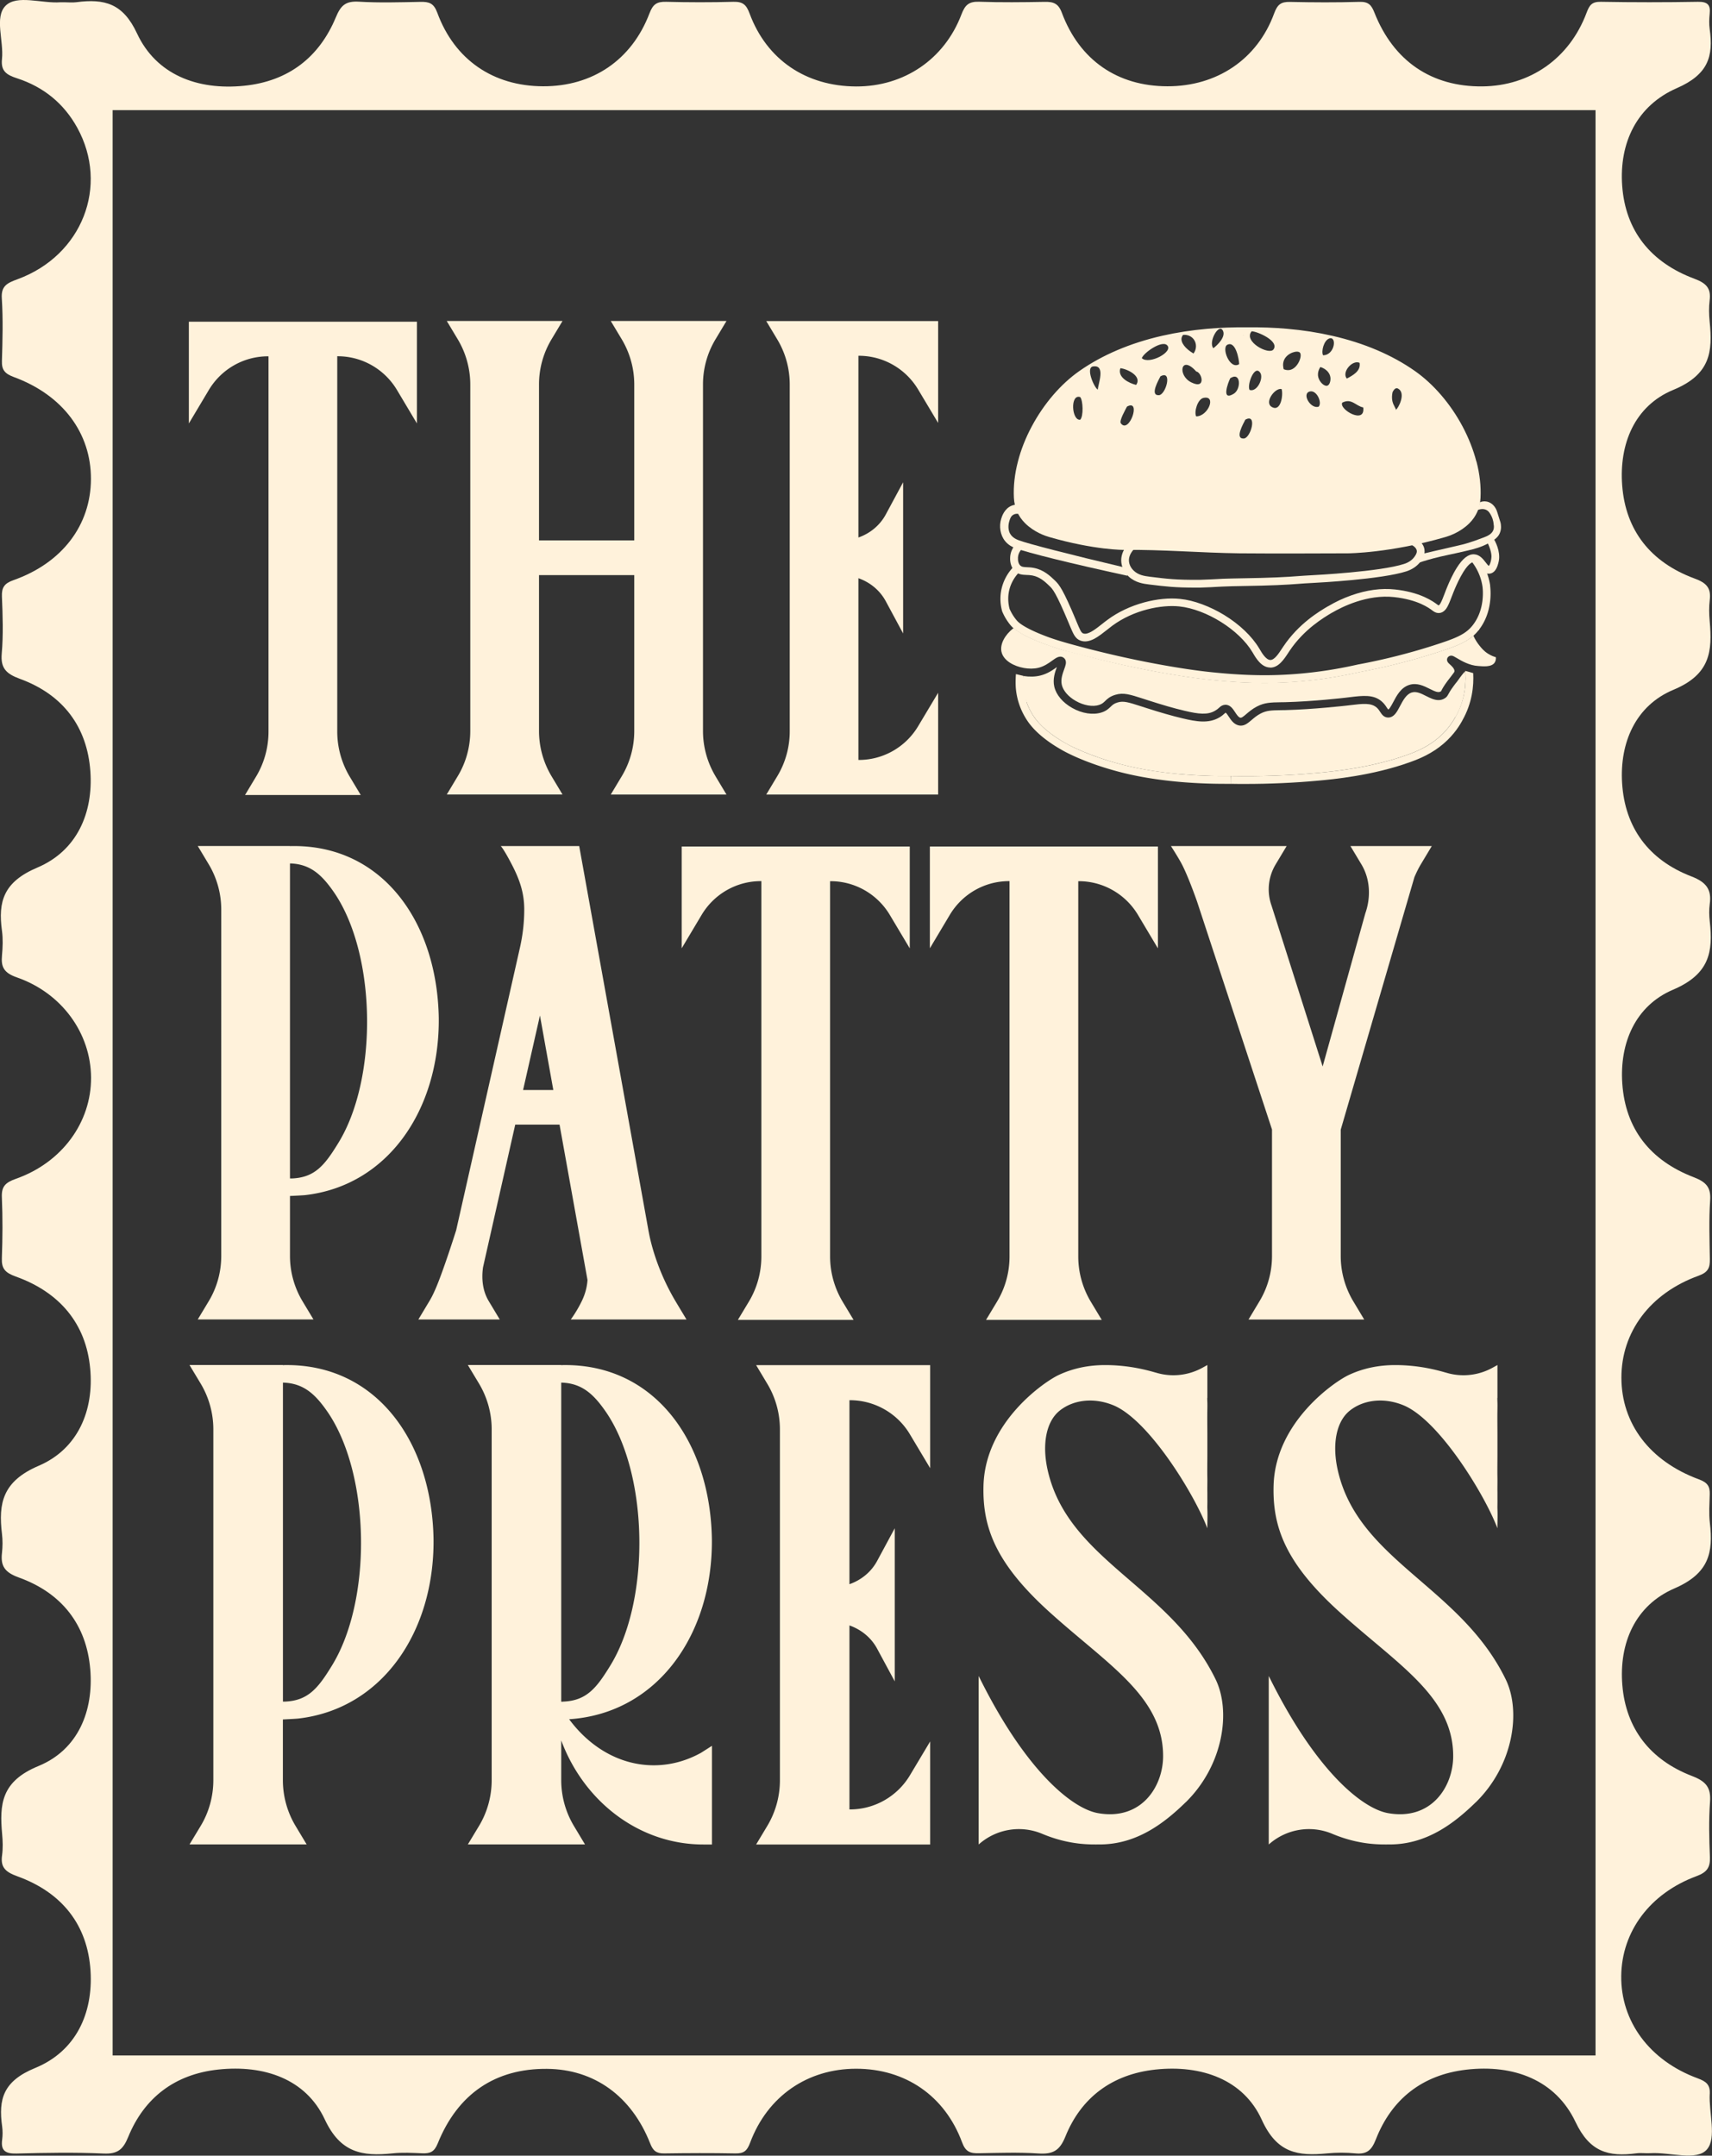 <svg xmlns="http://www.w3.org/2000/svg" id="Layer_2" data-name="Layer 2" viewBox="0 0 294.43 370.69"><rect x="0" y="0" width="294.43" height="370.69" fill="#333333" stroke="none"/><defs><style>.cls-1{fill:#fff2db;stroke-width:0}</style></defs><g id="Layer_1-2" data-name="Layer 1"><path d="M294.05 360.1c.08-1.6-.58-2.16-2.08-2.71-8.29-3.05-13.25-9.8-13.15-17.64.1-7.61 4.92-14.15 12.93-17.12 1.85-.68 2.39-1.53 2.32-3.31-.13-3.15-.21-6.33.02-9.47.18-2.43-.65-3.51-3.08-4.44-7.25-2.78-11.39-8.19-12-15.63-.59-7.19 2.18-13.71 8.97-16.64 5.96-2.58 6.68-6.18 6.08-11.28-.19-1.61-.06-3.26-.02-4.9.04-1.33-.34-2.01-1.86-2.57-8.49-3.13-13.32-9.61-13.33-17.47-.02-7.84 4.9-14.52 13.26-17.54 1.7-.61 1.97-1.42 1.95-2.85-.05-3.37-.18-6.76.05-10.12.15-2.23-.67-3.14-2.81-3.97-7.52-2.88-11.77-8.34-12.3-16.12-.48-6.98 2.26-13.37 8.71-16.12 6.3-2.68 6.93-6.52 6.33-11.79-.11-.97-.13-1.97 0-2.94.35-2.48-.56-3.76-3.15-4.76-7.41-2.85-11.44-8.44-11.92-16.02-.44-6.94 2.3-13.35 8.82-16.07 6.39-2.66 6.7-6.66 6.24-11.84-.11-1.19-.13-2.41.01-3.59.24-2.03-.48-2.93-2.62-3.71-7.55-2.79-11.86-8.27-12.44-16.03-.53-7.06 2.1-13.64 8.78-16.4 6.42-2.65 6.8-6.57 6.26-11.79-.12-1.19-.14-2.41 0-3.59.26-2.03-.49-2.94-2.6-3.73-7.54-2.8-11.89-8.26-12.44-16.02-.52-7.35 2.52-13.76 9.4-16.76 5.4-2.35 6.31-5.46 5.65-10.17-.12-.85-.09-1.75 0-2.61.16-1.49-.3-2.1-2.02-2.07-5.56.1-11.12.1-16.68 0-1.59-.03-1.99.6-2.48 1.91-2.95 7.86-9.73 12.56-17.92 12.64-8.71.08-15.25-4.33-18.55-12.67-.51-1.3-1.01-1.92-2.59-1.87-3.97.12-7.94.1-11.91.01-1.61-.04-2.19.46-2.76 2-2.89 7.89-9.86 12.53-18.35 12.51-8.57-.01-15.11-4.48-18.16-12.66-.6-1.6-1.45-1.89-2.97-1.86-3.74.07-7.49.11-11.23-.02-1.8-.06-2.44.56-3.06 2.18-2.94 7.75-9.91 12.41-18.1 12.39-8.59-.03-15.37-4.56-18.33-12.53-.56-1.51-1.14-2.07-2.8-2.03-3.85.11-7.72.1-11.57 0-1.63-.04-2.27.46-2.85 1.98-3.06 8.05-9.81 12.58-18.31 12.55-8.55-.03-15.21-4.54-18.19-12.66C74.59.53 73.79.29 72.29.32 68.77.39 65.25.5 61.74.29c-2.33-.14-3.14.65-4 2.73-2.82 6.76-8.07 10.95-15.76 11.73-8.1.82-15.13-1.96-18.41-8.99C21.16.58 17.99-.25 13.12.38c-.67.09-1.36.01-2.04.01-.23 0-.45-.01-.68 0C7.16.63 2.89-.98.94 1.01-.98 2.97.67 7.04.34 10.16c-.22 2.08.79 2.72 2.61 3.31 4.58 1.49 8.06 4.36 10.33 8.48 5.52 10.01.86 21.98-10.25 26.06-1.77.65-2.86 1.14-2.72 3.29.23 3.58.13 7.19.02 10.78-.05 1.55.52 2.19 2.06 2.76 8.42 3.1 13.27 9.64 13.25 17.53-.02 7.93-4.94 14.44-13.34 17.4-1.56.55-2.03 1.27-1.97 2.82.14 3.26.25 6.55-.03 9.79-.22 2.52.76 3.49 3.14 4.36 7.52 2.75 11.56 8.36 12.1 15.89.51 7.14-2.29 13.67-9.12 16.56-5.8 2.46-6.78 5.82-6.08 10.88.19 1.39.13 2.84 0 4.24-.18 1.96.31 2.98 2.55 3.76 7.77 2.7 12.72 9.63 12.77 17.21.05 7.68-4.97 14.63-12.93 17.43-1.83.65-2.49 1.34-2.41 3.18.15 3.48.13 6.97 0 10.45-.07 1.81.54 2.51 2.4 3.18 7.56 2.71 12.08 8.11 12.79 15.82.67 7.16-2.08 13.81-8.84 16.71-6.23 2.67-6.97 6.44-6.33 11.73.13 1.07.12 2.19 0 3.26-.26 2.22.46 3.35 2.87 4.22 7.49 2.69 11.66 8.19 12.31 15.76.61 7.18-2.08 13.86-8.89 16.66C.2 306.32-.1 310.25.37 315.42c.11 1.19.15 2.41-.01 3.59-.3 2.07.54 2.89 2.63 3.64 7.73 2.8 12.09 8.41 12.58 16.27.45 7.3-2.51 13.81-9.52 16.69-5.51 2.26-6.34 5.37-5.68 10.06.1.75.1 1.53 0 2.28-.25 1.87.55 2.42 2.48 2.37 4.99-.13 9.99-.22 14.97 0 2.46.11 3.36-.73 4.23-2.85 2.74-6.71 7.99-10.79 15.49-11.59 7.87-.84 15.06 1.61 18.31 8.56 2.68 5.74 6.39 6.4 11.67 5.85 1.68-.18 3.4-.08 5.1-.01 1.36.05 2.07-.23 2.66-1.69 3.46-8.58 9.95-12.91 18.81-12.83 8.09.07 14.51 4.66 17.73 12.83.48 1.23 1.04 1.73 2.39 1.71 4.08-.06 8.17-.08 12.25 0 1.49.03 2.03-.45 2.55-1.85 3-8.01 9.88-12.71 18.23-12.71 8.42 0 15.24 4.61 18.22 12.66.61 1.66 1.42 1.9 2.92 1.87 3.4-.06 6.82-.18 10.21.04 2.49.16 3.65-.47 4.63-2.89 2.7-6.71 8.03-10.74 15.52-11.54 7.9-.84 15.13 1.73 18.26 8.64 2.61 5.74 6.17 6.27 11.3 5.77 1.57-.15 3.19-.15 4.76 0 2.02.2 2.82-.52 3.56-2.4 2.68-6.87 7.94-11.11 15.57-11.99 8.17-.94 15.35 1.8 18.76 8.98 2.45 5.17 5.63 6.04 10.51 5.4.78-.1 1.59.03 2.38-.02 3.37-.21 8 1.43 9.75-.68 1.66-1.99.29-6.25.45-9.5Zm-19.65-6.64H19.37V18.94H274.4v334.52Z" class="cls-1"/><path d="M71.7 55.31v17.5l-3.43-5.75c-2.15-3.6-6.02-5.8-10.18-5.8H58v64.53c0 2.74.75 5.43 2.15 7.77l1.89 3.15h-19.9l1.89-3.15c1.41-2.34 2.15-5.03 2.15-7.77V61.27h-.09c-4.17 0-8.03 2.2-10.18 5.8l-3.43 5.75v-17.5h39.21Zm51.35 78.17 1.89 3.15h-19.9l1.89-3.15c1.41-2.34 2.15-5.03 2.15-7.77V98.9H92.7v26.8c0 2.74.75 5.43 2.15 7.77l1.89 3.15h-19.9l1.89-3.15c1.41-2.34 2.15-5.03 2.15-7.77V66.12c0-2.74-.75-5.43-2.15-7.77l-1.89-3.15h19.9l-1.89 3.15a15.057 15.057 0 0 0-2.15 7.77v26.81h16.38V66.12c0-2.74-.75-5.43-2.15-7.77l-1.89-3.15h19.9l-1.89 3.15a15.057 15.057 0 0 0-2.15 7.77v59.58c0 2.74.75 5.43 2.15 7.77Zm38.29-78.26v17.51l-3.44-5.75c-2.15-3.6-6.02-5.8-10.18-5.8h-.09v31.25c1.97-.69 3.67-2.05 4.7-3.95l2.99-5.55v26l-2.99-5.55c-1.03-1.9-2.73-3.26-4.7-3.95v31.25h.09c4.16 0 8.03-2.2 10.18-5.8l3.44-5.75v17.5h-29.56l1.89-3.15c1.41-2.34 2.15-5.03 2.15-7.77V66.14c0-2.74-.74-5.43-2.15-7.78l-1.89-3.15h29.56ZM49.87 205.67v10.31c0 2.74.75 5.43 2.15 7.77l1.89 3.14h-19.9l1.89-3.14c1.41-2.34 2.15-5.03 2.15-7.78V156.4c0-2.74-.75-5.43-2.15-7.77l-1.89-3.15h15.85v.02c.09 0 .17-.01.26-.01 15.68-.25 25.08 13.11 25.34 29.6.14 15.65-8.68 28.78-22.96 30.42-.42.05-2.63.15-2.63.15Zm0-3.02h.28c3.95-.14 5.66-2.23 7.97-6 6.88-11.03 6.66-32.27-.56-43.03-2.1-3.08-4.07-4.99-7.54-5.14h-.15v54.17Zm68.19 24.25h-19.9s.99-1.3 1.89-3.15c.58-1.19.9-2.4.99-3.63l-4.81-26.73h-7.62l-5.54 24.54c-.28 1.99-.07 4.03.96 5.77 0 .01.02.03.03.05l1.89 3.15h-14l1.89-3.15c.38-.63.69-1.25 1.1-2.2 1.18-2.73 3.04-8.5 3.51-9.99l10.98-48.65c.48-2.14.73-4.32.73-6.5 0-2.74-.71-5.01-2.15-7.77-1.44-2.77-1.89-3.15-1.89-3.15h13.49l11.91 66.1s.01.08.02.12l.05.24c.24 1.32 1.31 6.3 4.58 11.8.67 1.13 1.89 3.14 1.89 3.15Zm-22.9-39.46-2.3-12.81-2.9 12.81h5.2Zm61.3-41.86v17.5l-3.43-5.75c-2.15-3.6-6.02-5.8-10.18-5.8h-.09v64.53c0 2.74.75 5.43 2.15 7.77l1.89 3.14h-19.9l1.89-3.14c1.41-2.34 2.15-5.03 2.15-7.77v-64.54h-.09c-4.17 0-8.03 2.2-10.18 5.8l-3.43 5.75v-17.5h39.21Zm42.68 0v17.5l-3.43-5.75c-2.15-3.6-6.02-5.8-10.18-5.8h-.09v64.53c0 2.74.75 5.43 2.15 7.77l1.89 3.14h-19.9l1.89-3.14c1.41-2.34 2.15-5.03 2.15-7.77v-64.54h-.09c-4.17 0-8.03 2.2-10.18 5.8l-3.43 5.75v-17.5h39.21Zm33.1-.09h14l-1.89 3.15c-.38.63-.76 1.41-1.1 2.2l-12.67 43.42v21.73c0 2.74.75 5.43 2.15 7.77l1.89 3.15h-19.9l1.89-3.15c1.41-2.34 2.15-5.03 2.15-7.77v-21.76l-12.89-39.2c-1.05-2.97-1.99-5.22-2.6-6.39-.61-1.17-1.89-3.15-1.89-3.15h19.9l-1.89 3.15a8.309 8.309 0 0 0-.71 7.09l8.79 27.66 7.34-26.34c.97-2.76.84-5.86-.65-8.37 0-.02-.02-.03-.03-.05l-1.89-3.15ZM48.65 295.68v10.44c0 2.78.76 5.5 2.18 7.87l1.91 3.18H32.59l1.92-3.18c1.43-2.37 2.18-5.1 2.18-7.88v-60.32c0-2.78-.76-5.5-2.18-7.87l-1.92-3.19h16.05v.02c.09 0 .17 0 .26-.01 15.88-.25 25.4 13.27 25.66 29.98.14 15.84-8.79 29.14-23.25 30.8-.42.05-2.67.16-2.67.16Zm0-3.07h.29c4-.14 5.73-2.26 8.07-6.07 6.97-11.17 6.75-32.68-.56-43.58-2.13-3.12-4.12-5.05-7.64-5.2h-.15v54.86Zm73.79 7.61v16.96h-1.38c-11.11.04-20.63-7.38-24.54-17.9v6.84c0 2.78.76 5.5 2.18 7.87l1.91 3.18H80.46l1.92-3.18c1.43-2.37 2.18-5.1 2.18-7.88v-60.32c0-2.78-.76-5.5-2.18-7.87l-1.92-3.19h16.05v.02c.09 0 .18 0 .27-.01 15.88-.25 25.4 13.27 25.65 29.98.14 16.31-9.33 29.92-24.55 30.92 3.6 4.86 8.78 7.92 14.56 7.92 2.88 0 5.62-.77 8.09-2.13.17-.1 1.9-1.21 1.9-1.21Zm-25.63-7.61c4-.14 5.73-2.26 8.07-6.07 6.97-11.17 6.75-32.68-.56-43.58-2.13-3.12-4.12-5.05-7.64-5.2h-.16v54.86h.29Zm63.16-57.87v17.73l-3.48-5.82a12.005 12.005 0 0 0-10.31-5.87h-.09v31.64c1.99-.7 3.72-2.07 4.76-4l3.03-5.62v26.33l-3.03-5.62c-1.04-1.93-2.77-3.3-4.76-4v31.64h.09c4.22 0 8.13-2.23 10.31-5.87l3.48-5.82v17.72h-29.93l1.91-3.18a15.25 15.25 0 0 0 2.18-7.87v-60.32c0-2.78-.75-5.5-2.18-7.87l-1.91-3.19h29.93Zm43.93 75.19c-3.86 3.77-8.56 7.24-14.79 7.24-1.47 0-5.14.16-9.88-1.83-3.69-1.55-7.93-.83-10.92 1.84V288.2c8.14 16.52 16.19 22.83 20.53 23.59 7.45 1.31 11.19-4.57 11.19-9.82 0-10.18-9.44-15.67-19.35-24.59-9.41-8.46-11.72-14.67-11.54-21.86.26-10.98 10.51-17.95 12.94-19.08 2.44-1.14 5.09-1.7 7.97-1.7s5.69.42 8.56 1.25c.06.02.13.04.19.05 2.68.82 5.58.5 8.03-.86l.81-.45v5.65h-.02c0 .73.04.67.02 1.91-.03 1.56 0 3.09 0 4.61v3.13c0 1.33-.03 2.73 0 4.21.01.82-.02 1.62 0 2.4v1.19c.02.56-.02 1.11 0 1.64.06 1.41-.02 2.53 0 3.34-2.21-5.85-10.13-18.76-16.24-21.19-3.53-1.41-6.96-.81-9.16.96-2.37 1.9-3.07 5.91-2.03 10.37 3.59 15.48 21.07 19.86 28.85 35.83 2.67 5.49 1.35 14.78-5.15 21.15Zm49.89 0c-3.86 3.77-8.56 7.24-14.79 7.24-1.47 0-5.14.16-9.88-1.83-3.69-1.55-7.93-.83-10.92 1.84V288.2c8.14 16.52 16.19 22.83 20.53 23.59 7.45 1.31 11.19-4.57 11.19-9.82 0-10.18-9.44-15.67-19.35-24.59-9.41-8.46-11.72-14.67-11.54-21.86.26-10.98 10.51-17.95 12.94-19.08 2.44-1.14 5.09-1.7 7.97-1.7s5.69.42 8.56 1.25c.06.02.13.04.19.05 2.68.82 5.58.5 8.03-.86l.81-.45v5.65h-.02c0 .73.04.67.02 1.91-.03 1.56 0 3.09 0 4.61v3.13c0 1.33-.03 2.73 0 4.21.01.82-.02 1.62 0 2.4v1.19c.02.56-.02 1.11 0 1.64.06 1.41-.02 2.53 0 3.34-2.21-5.85-10.13-18.76-16.24-21.19-3.53-1.41-6.96-.81-9.16.96-2.37 1.9-3.07 5.91-2.03 10.37 3.59 15.48 21.07 19.86 28.85 35.83 2.67 5.49 1.35 14.78-5.15 21.15Zm-42.13-175.14h-1.07c-3.8 0-10.16-.25-16.33-1.63-3.9-.87-7.96-2.28-10.86-3.77-.33-.17-.65-.34-.95-.52-1.82-1.04-4.29-2.73-5.76-4.92-1.1-1.64-1.77-3.47-1.97-5.43-.12-1.16 0-2.6 0-2.6.44.1.88.21 1.31.31.18 1.51.36 3.01.53 4.52.28.81.68 1.64 1.23 2.46 1.05 1.56 2.89 3.12 5.31 4.5.29.16.59.33.9.49 1.05.54 4.92 2.39 10.54 3.65 6.67 1.49 13.57 1.64 17.09 1.59l.02 1.34Z" class="cls-1"/><path d="M251.49 123.91c-.4.71-1.34 2.36-3.25 3.99-1.95 1.66-3.97 2.52-5.69 3.14-6.51 2.36-13.51 2.99-15.81 3.2-4.15.38-8.38.57-12.61.57-.82 0-1.64 0-2.46-.02h-.02v-.67l.02-.67c5 .09 10.03-.09 14.94-.54 2.26-.21 9.13-.83 15.48-3.13 1.61-.58 3.5-1.38 5.28-2.9 1.74-1.48 2.56-2.93 2.96-3.63 1.34-2.37 1.72-4.71 1.72-6.61 0-.45-.02-.87-.06-1.27.13.03.27.07.41.1.33.09.65.18.96.28.12 2.2-.17 5.16-1.87 8.14Zm-57.59-24.9c-9.85-2.14-17.08-3.94-19.28-4.75-.34-.13-1.14-.44-1.77-1.22-.83-1.03-1.06-2.53-.67-3.81.12-.4.54-1.77 1.82-2.28.47-.19.92-.19 1.21-.17.1.56.19 1.11.29 1.67-.12-.04-.71-.24-1.23.07-.42.24-.55.66-.67 1.04-.06.19-.41 1.29.13 2.23.39.67 1.08.97 1.49 1.12 1.67.62 8.7 2.43 18.29 4.7l.39 1.39Z" class="cls-1"/><path d="M205.74 101.05c-3.69 0-5.21-.19-8.09-.54-.95-.12-2.39-.29-3.55-1.38-.7-.66-1.14-1.5-1.25-2.37-.25-2.15 1.55-3.59 1.75-3.75l.81 1.06s-.39.3-.73.78c-.41.58-.58 1.17-.51 1.75.09.76.56 1.3.83 1.55.78.73 1.73.9 2.8 1.03 2.97.37 4.46.55 8.5.53 1.73-.06 2.41-.1 3.02-.13.61-.04 1.13-.07 2.53-.1.84-.02 1.68-.04 2.57-.05 1.66-.03 3.37-.06 5.12-.14 1.82-.08 2.66-.14 3.54-.21.73-.05 1.49-.11 2.84-.18.11 0 11.49-.59 15.57-1.93.74-.24 1.32-.63 1.72-1.16.18-.24.51-.68.45-1.12-.08-.51-.67-.99-1.45-1.17l.3-1.3c1.34.31 2.32 1.2 2.47 2.28.15.99-.45 1.78-.71 2.12-.56.73-1.38 1.29-2.37 1.62-4.25 1.39-15.44 1.97-15.92 1.99-1.33.07-2.09.12-2.81.18-.9.07-1.75.13-3.58.21-1.77.08-3.49.11-5.15.14-.88.02-1.72.03-2.56.05-1.37.04-1.88.07-2.48.1-.61.04-1.31.08-3.06.14h-.62Z" class="cls-1"/><path d="M243.44 96.94c.26-.53.51-1.07.77-1.6.51-.12 1.32-.32 2.32-.55 1.4-.32 3.04-.69 5.06-1.17 0 0 1.32-.32 3.61-1.21.59-.23 1.36-.55 1.63-1.27.13-.36.1-.71.05-.95-.05-.77-.3-1.31-.47-1.61-.19-.34-.36-.65-.73-.86-.67-.38-1.44-.06-1.59 0 .15-.45.3-.9.45-1.36.25-.1.67-.21 1.16-.11.84.16 1.53.88 1.8 1.83.19.59.38 1.18.56 1.78.09.38.18 1.07-.11 1.78-.23.58-.69 1.1-1.94 1.77-1.32.7-2.45.99-3.59 1.26-2.99.71-4.03.85-5.88 1.34-1.35.36-2.43.71-3.11.95Z" class="cls-1"/><path d="M218.46 114.79h-.04c-1.5-.03-2.43-1.63-2.93-2.48-.03-.05-.06-.11-.09-.15-2.29-3.86-7.94-7.39-12.58-7.88-3.06-.32-7.82.58-11.54 3.33-.3.22-.59.45-.91.71-.7.55-1.42 1.12-2.14 1.51-.93.49-1.74.6-2.46.31-.45-.18-.76-.47-1.05-.96-.24-.41-.47-.97-.83-1.81l-.1-.25c-2.23-5.33-2.76-5.83-3.31-6.36-.76-.73-1.63-1.55-2.94-1.8-.36-.07-.69-.08-1-.09-.67-.03-1.37-.05-1.99-.64-.59-.56-.89-1.43-.82-2.45.09-1.48 1.1-2.39 1.41-2.64l.83 1.05c-.2.16-.85.75-.9 1.67-.04.61.11 1.12.41 1.4.25.23.52.25 1.12.28.35.01.74.03 1.2.12 1.7.32 2.8 1.38 3.61 2.15.79.76 1.44 1.6 3.62 6.81l.1.25c.63 1.51.81 1.91 1.14 2.05.11.04.22.06.34.06.81 0 1.93-.89 2.93-1.68.31-.25.63-.5.95-.73 1.78-1.32 3.96-2.35 6.29-2.98 2.14-.58 4.34-.8 6.18-.6 1.18.12 2.45.43 3.77.92 1.29.48 2.58 1.1 3.81 1.85 2.63 1.61 4.77 3.65 6.02 5.75.03.05.06.1.1.16.34.59 1.06 1.81 1.81 1.82h.01c.71 0 1.42-1.09 1.99-1.96.08-.13.16-.24.24-.36 2.66-3.96 6.2-6.05 7.72-6.94h.02c1.24-.74 2.57-1.36 3.93-1.84 2.65-.94 5.19-1.28 7.55-1.02 1.89.21 3.58.64 5.02 1.28 1.19.53 1.88 1.05 2.22 1.3.05.03.09.06.11.08.09.06.13.07.15.07 0 0 .12-.03.32-.39.22-.39.43-.95.68-1.6.17-.45.36-.95.58-1.46.24-.56.8-1.86 1.52-3 1.01-1.61 1.98-2.37 2.97-2.33.95.04 1.54.79 2.01 1.4.15.19.39.51.53.6.06-.06.17-.21.27-.54 0 0 .17-.46.19-1.03.02-.63-.26-1.72-.94-2.93.32-.25.65-.5.97-.75.42.62 1.31 2.07 1.3 3.76 0 .35-.08.87-.29 1.47-.27.76-.68 1.21-1.23 1.33-.1.02-.19.03-.28.03-.7 0-1.19-.62-1.58-1.13-.32-.41-.67-.87-1-.88-.16 0-.78.1-1.78 1.7-.66 1.06-1.2 2.29-1.43 2.82-.21.48-.38.95-.56 1.4-.27.7-.5 1.31-.77 1.79-.14.25-.58 1.01-1.4 1.06-.34.02-.67-.08-1-.31s-.09-.07-.15-.11c-.62-.46-2.5-1.87-6.59-2.32-4.65-.51-9 1.7-10.66 2.67h-.02c-1.44.86-4.8 2.84-7.29 6.54-.07.11-.15.23-.23.35-.75 1.14-1.68 2.57-3.11 2.57Zm37.53-17.49Z" class="cls-1"/><path d="M256.28 100.69c-.11-.76-.3-1.46-.53-2.09a10.46 10.46 0 0 0-1.78-3.08l-1.03.85c.08.09.15.19.24.3.71.93 1.51 2.35 1.78 4.21.05.38.47 3.75-1.57 6.49-1.28 1.72-2.96 2.38-7.06 3.69-4.08 1.3-8.33 2.37-12.64 3.18h-.03c-5.32 1.22-10.68 1.85-15.93 1.87h-.23c-3.93 0-7.25-.33-8.87-.49-2.71-.27-6.07-.77-9.72-1.45-5.02-.93-10.13-2.12-15.19-3.53-.77-.22-2.24-.63-3.75-1.2-2.6-.98-4.41-1.95-5.08-2.72-.51-.59-.93-1.27-1.26-2.01-.25-.93-.3-1.92-.14-2.85.26-1.49 1-2.59 1.59-3.25.13-.15.26-.28.37-.39l-.93-.96a8.01 8.01 0 0 0-2.35 4.37c-.2 1.14-.14 2.35.18 3.48v.04l.03.04a9.2 9.2 0 0 0 1.04 1.84c.14.2.29.39.45.57.12.14.27.29.44.43 1.01.87 2.82 1.79 5.4 2.75 1.2.44 2.26.78 2.95.99.35.11.69.2.95.27s.42.11.56.11c4.83 1.32 9.7 2.44 14.49 3.33 3.69.69 7.09 1.2 9.83 1.47 1.64.16 5.01.5 9 .5h.23c5.34-.02 10.79-.65 16.21-1.89 4.36-.82 8.66-1.9 12.79-3.22 3.17-1.01 5.17-1.7 6.66-3.01.36-.31.68-.66.99-1.06.02-.03.05-.06.07-.09 1-1.34 1.62-2.95 1.83-4.78.16-1.36.03-2.41 0-2.7Z" class="cls-1"/><path d="M250.32 123.25c-.4.7-1.22 2.15-2.96 3.63-1.79 1.52-3.67 2.32-5.28 2.9-6.35 2.3-13.22 2.92-15.48 3.13-4.91.45-9.94.63-14.94.54v.67l-.02-.67c-3.52.04-10.43-.1-17.09-1.59-5.62-1.26-9.49-3.12-10.54-3.65-.31-.16-.62-.32-.9-.49-2.43-1.39-4.26-2.94-5.31-4.5-1.66-2.47-1.94-5-1.76-6.97.98.15 1.98.14 2.86-.08 1.25-.3 2.18-.97 2.86-1.46-.31.83-.75 2.06-.44 3.39.33 1.39 1.44 2.71 3.06 3.63 1.71.97 3.61 1.26 5.08.78.79-.25 1.19-.64 1.54-.97.33-.32.59-.57 1.22-.75 1.02-.3 1.85-.03 4.09.69.22.07.46.15.71.23 2.62.84 4.58 1.4 6.36 1.82 2.36.56 4.46.93 6.31-.15.35-.2.67-.45.97-.73.07-.08.11-.09.12-.1.13.06.4.46.54.68.38.58.86 1.3 1.68 1.5.13.03.26.05.39.05.3 0 .6-.08.9-.25.32-.18.63-.44.95-.71.43-.37.91-.78 1.56-1.12 1.03-.54 1.86-.55 3.5-.58.24 0 .49 0 .76-.01 4.8-.12 10.26-.75 10.49-.77.23-.03.45-.05.67-.08 2.16-.26 3.59-.43 4.55.42.27.24.44.5.6.75.26.39.58.89 1.24.95.52.05.99-.18 1.4-.69.28-.35.52-.8.77-1.28.51-.96 1.08-2.05 2.02-2.33.79-.24 1.61.17 2.47.61.67.34 1.4.7 2.13.7.36 0 .73-.09 1.09-.32.34-.21.45-.43.6-.7.13-.25.36-.66.95-1.46.31-.43.37-.48.49-.63l.18-.24c.24-.34.53-.74.77-1.04.11-.14.28-.34.51-.57.18 2.04 0 4.95-1.66 7.87Z" class="cls-1"/><path d="M257.26 113.02c.02.26 0 .61-.2.91-.56.85-2.09.64-2.8.6-1.56-.08-2.97-.92-3.72-1.37-.21-.12-.37-.22-.51-.29-.11-.05-.2-.09-.29-.11-.3-.06-.59.05-.76.29-.05.08-.3.49.11.95.07.08.16.16.27.26.29.26.78.7.78 1.14 0 .14-.06.24-.48.77-.18.23-.41.52-.7.91-.65.88-.9 1.34-1.04 1.62-.04.07-.08.15-.1.18 0 0-.01.01-.04.02-.43.27-1.01 0-1.91-.45-.96-.48-2.15-1.08-3.45-.69-1.48.44-2.22 1.85-2.82 2.99-.2.38-.39.73-.57.98-.17.24-.26.28-.28.28-.06-.05-.17-.22-.26-.35-.18-.28-.43-.66-.84-1.02-1.41-1.25-3.25-1.03-5.6-.74-.22.03-.44.05-.66.08-.23.03-5.63.65-10.37.77-.27 0-.52.01-.76.01-1.73.03-2.78.05-4.09.73-.79.41-1.36.9-1.82 1.29-.57.49-.83.69-1.06.63-.31-.07-.61-.53-.87-.93-.4-.61-.89-1.36-1.77-1.28-.35.03-.67.19-.95.47-.22.21-.46.39-.72.54-1.29.76-2.81.6-5.32 0-1.75-.41-3.68-.97-6.26-1.8-.25-.08-.49-.16-.71-.23-2.38-.77-3.47-1.12-4.88-.7-.93.28-1.39.71-1.75 1.07-.3.29-.54.51-1.03.67-1.1.36-2.64.1-4.01-.68-1.27-.72-2.17-1.75-2.41-2.77-.22-.96.13-1.9.4-2.66.12-.33.23-.62.28-.89.11-.61-.13-.94-.36-1.11-.22-.17-.61-.31-1.17-.03-.25.12-.5.31-.8.52-.62.45-1.4 1-2.39 1.24-1.51.36-3.51 0-4.87-.87-.58-.37-1.3-1.01-1.48-1.95-.24-1.28.59-2.85 2.1-4.02 1.01.87 2.82 1.79 5.4 2.75 1.2.44 2.26.78 2.95.99.35.11.7.18.96.25s.41.11.55.11c4.83 1.32 9.7 2.47 14.49 3.36 3.69.69 7.09 1.2 9.83 1.47 1.64.16 5.01.5 9 .5h.23c5.34-.02 10.79-.65 16.21-1.89 4.36-.82 8.66-1.9 12.79-3.22 3.17-1.01 5.17-1.7 6.66-3.01.33.74.72 1.29 1.02 1.67.35.44.77.97 1.5 1.43.52.33 1.01.51 1.36.61Z" class="cls-1"/><path d="M253.33 109.34c-.08-.27-.14-.57-.19-.87v-.07l1.24-.2.02.13-1.11.18c.05.28.11.55.18.79l-.13.04Zm-38.84-15.73v.24h-.01l.01-.24zm.73-36v.02c-.24 0-.48-.01-.73-.01h.73Z" class="cls-1"/><path d="M253.91 79.37c-.53-2.03-1.33-4.06-2.38-6.04-2.08-3.9-4.99-7.28-8.19-9.53-3.93-2.76-8.72-4.8-14.23-6.06-2.46-.56-5.06-.97-7.74-1.2-2.24-.2-4.56-.28-6.88-.25-2.32-.03-4.64.05-6.88.25-2.68.24-5.28.64-7.74 1.2-5.51 1.26-10.3 3.3-14.24 6.06-3.2 2.24-6.11 5.63-8.19 9.53-1.06 1.98-1.86 4.01-2.38 6.04-.56 2.15-.79 4.25-.69 6.23.09 1.71.73 3.18 1.91 4.36 1.6 1.59 3.55 2.21 4.14 2.38 7.82 2.27 12.9 2.22 12.9 2.22 6.62-.07 13.24.51 19.86.59 0 0 5.5.06 18.69 0 0 0 7.19-.03 16.71-2.8.58-.17 2.54-.79 4.13-2.38 1.18-1.18 1.82-2.64 1.91-4.36.1-1.98-.13-4.08-.69-6.23Zm-68.14-7.19c-1.47.17-1.76-4.48 0-3.9.49.56.6 3.3 0 3.9ZM188.8 67c-.61-.31-2.15-3.79-.81-3.99 2.24-.32.84 3.09.81 3.99Zm3.96 5.79c-.32-.44.82-2.39 1.06-2.87 2.54-1.41.36 4.82-1.06 2.87Zm2.63-6.6c-1.13-.27-3.26-1.26-2.71-2.87 1.05.08 3.81 1.32 2.71 2.87Zm3.9 1.77c-1.61.06 0-2.66.28-3.24 2.13-1.18.95 3.19-.28 3.24Zm-2.92-6.37c.31-.93 3.39-3.08 4.32-2.25 1.26 1.12-3.08 3.44-4.32 2.25Zm6.85-3.54c.04-.14.11-.3.24-.46.73-.08 1.44.21 1.86.79.5.69.49 1.68-.06 2.41-1.41-.82-2.25-1.9-2.04-2.74Zm2.51 5.83c.98.14 1.76 3.18-.86 1.87-2.44-1.22-1.79-4.84.86-1.87Zm-.01 7.72c-.4-.75.24-2.97 1.26-3.18 2.28-.48.8 3.18-1.26 3.18Zm2.95-11.72c-.9-1.05.92-4.35 1.63-3.05.58 1.05-.9 2.51-1.63 3.05Zm3.54 7.81c-2.22 1.4-1.05-1.81-.63-2.65 1.84-1.19 1.89 1.85.63 2.65Zm-1.14-8.4c1.46-.76 2.04 2.6 2.04 3.33-1.6 1.04-3.07-2.8-2.04-3.33Zm22.75 3.1c.26 1.43-1.21 2.18-2.19 2.71-.94-1.09.95-3.28 2.19-2.71Zm-18.56-5.42c.94 0 4.79 1.66 3.76 3.11-.75 1.06-5.27-1.37-3.76-3.11Zm-1.51.64h.73c-.25 0-.5 0-.73.01v-.02Zm.14 17.8c-1.61.06 0-2.66.28-3.24 2.13-1.18.95 3.19-.28 3.24Zm1.01-8.36c-.47-.91.88-4.46 1.85-2.93.59.93-.56 3.37-1.85 2.93Zm3.79 2.91c-1.29-.8.6-3.33 1.72-3.06.31.91-.1 4.06-1.72 3.06Zm3.14-6.34c-.42.08-.8-.02-1.06-.13-.07-.25-.24-.96.1-1.66.58-1.18 2.27-1.63 2.68-1.2.49.51-.33 2.71-1.72 2.99Zm4.97 6.3c-1.34.52-3.01-2.22-1.54-2.6 1.18-.3 2.16 1.89 1.54 2.6Zm1.48-3.6c-.52.17-1.34-.6-1.56-1.45-.22-.86.25-1.6.36-1.76.95.3 1.61.97 1.72 1.76.08.55-.1 1.31-.52 1.45Zm-.74-5.23c-.34-.72.15-2.51 1.01-2.86 1.43-.58 1.06 2.86-1.01 2.86Zm3.3 8.15c1.62-.83 2.33.59 3.61.82.41 3.02-4.22.34-3.61-.82Zm9.26 1.19s.03.07.02.08c-.02 0-.09-.06-.08-.05 0 0 .04-.02.05-.03-.06-.17-.33-.62-.48-.98-.17-.42-.31-1.07-.12-2 .08-.17.34-.69.71-.69.05 0 .09 0 .14.02 1.62.71.08 3.55-.25 3.65Z" class="cls-1"/></g></svg>